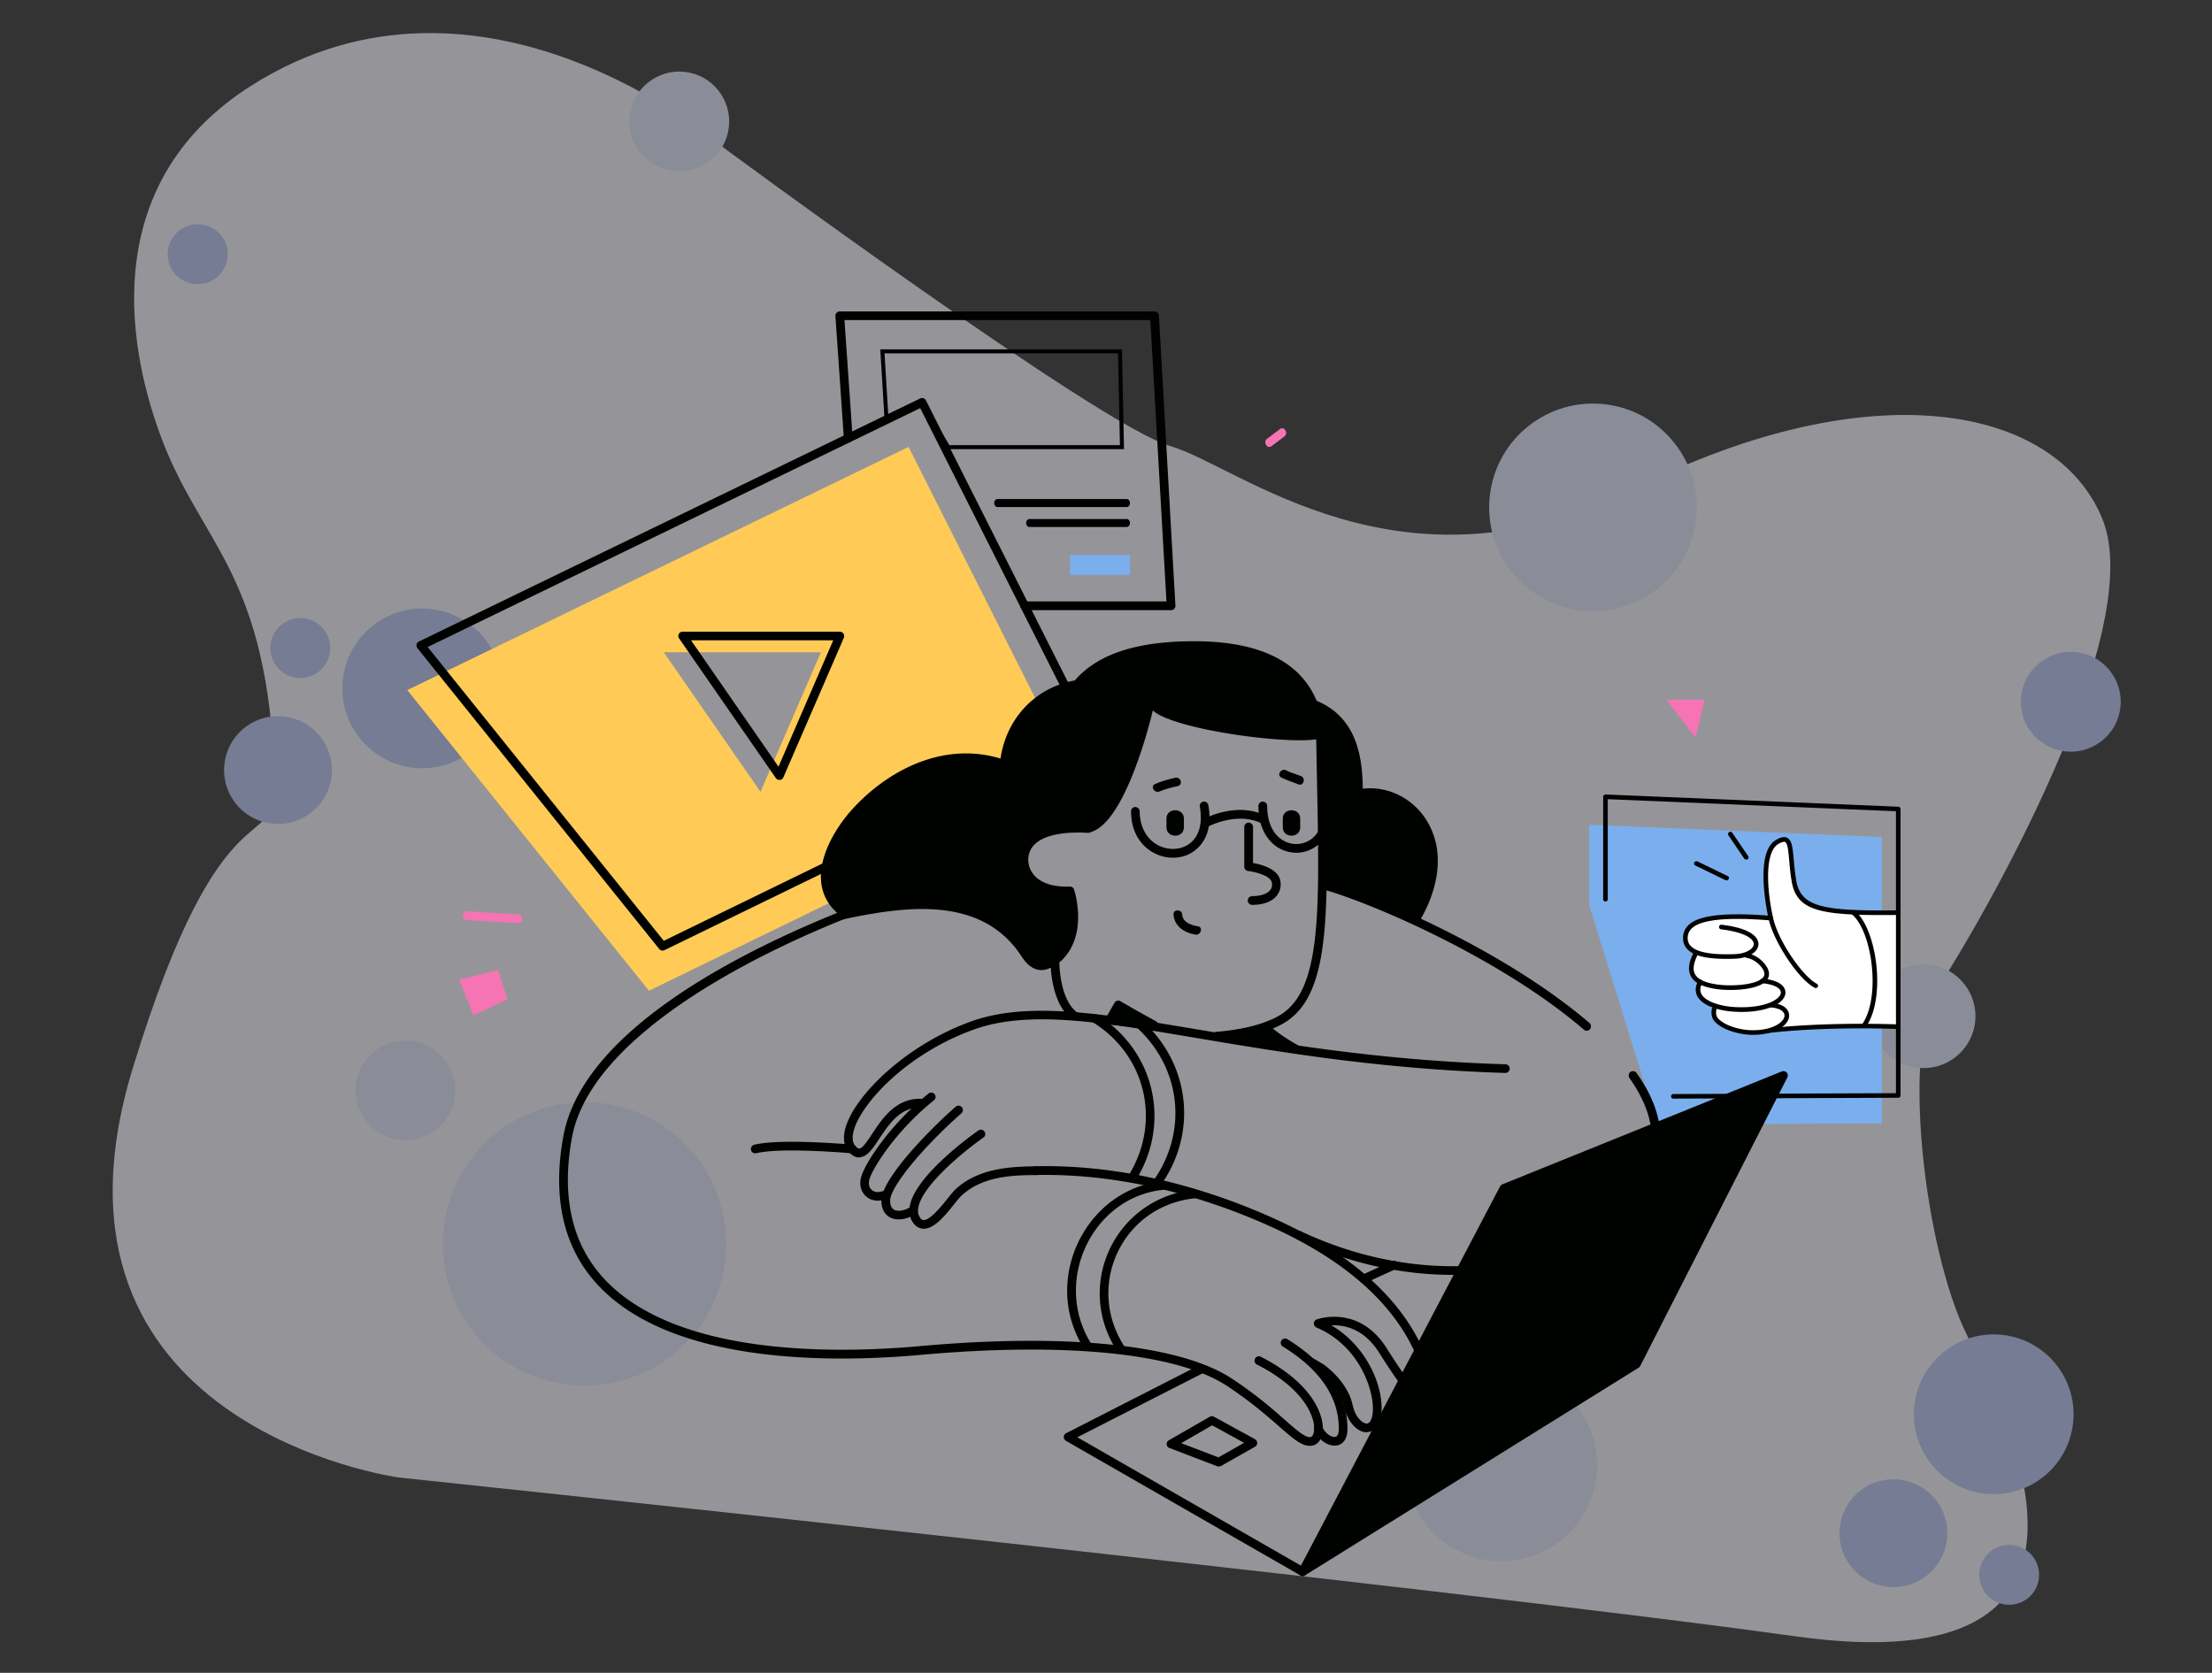 <svg xmlns="http://www.w3.org/2000/svg" width="554" height="419" fill="none"><rect width="100%" height="100%" fill="#333333" stroke="none"/><g opacity=".5"><path fill="#F8F8FF" d="M68.842 195.302c-1.711-52.058-18.345-58.519-28.524-85.882-9.269-24.891-14.471-64.45 22.623-87.972 57.625-36.57 117.09 14.663 117.09 14.663s95.472 70.534 113.003 75.599c17.532 5.065 57.76 39.96 116.56 10.574 58.8-29.387 105.136-20.962 116.908 7.593 11.771 28.556-31.036 102.093-40.835 117.058-9.8 14.966-3.673 66.019 6.923 87.39 10.596 21.372 44.138 87.704-43.038 75.523-87.176-12.18-349.746-39.782-349.746-39.782S5.879 357.33 33.22 267.663c22.825-74.86 36.285-52.148 35.622-72.361Z"/><path fill="#BAC5F4" d="M103.424 192.288c10.971 1.28 20.902-6.577 22.182-17.549 1.279-10.971-6.577-20.902-17.549-22.182-10.971-1.279-20.902 6.578-22.182 17.549-1.28 10.971 6.577 20.902 17.549 22.182ZM68.064 206.286c7.406.864 14.11-4.439 14.973-11.845.864-7.406-4.44-14.109-11.845-14.973-7.406-.864-14.11 4.44-14.973 11.845-.864 7.406 4.44 14.11 11.845 14.973ZM74.337 169.767a7.5 7.5 0 1 0 1.738-14.9 7.5 7.5 0 0 0-1.738 14.9ZM497.012 374.106c10.971 1.279 20.902-6.578 22.182-17.549 1.279-10.971-6.578-20.903-17.549-22.182-10.971-1.28-20.902 6.577-22.182 17.548-1.28 10.972 6.577 20.903 17.549 22.183ZM48.59 71.12a7.5 7.5 0 1 0 1.738-14.898 7.5 7.5 0 0 0-1.737 14.899Z"/><path fill="#E1E6FB" d="M142.283 346.83c19.475 2.271 37.103-11.675 39.374-31.149 2.271-19.474-11.675-37.102-31.149-39.373-19.474-2.271-37.102 11.674-39.373 31.149-2.271 19.474 11.674 37.102 31.148 39.373ZM373.235 390.88c13.166 1.536 25.083-7.893 26.619-21.058 1.535-13.166-7.893-25.083-21.059-26.619-13.165-1.535-25.083 7.893-26.618 21.059-1.536 13.165 7.893 25.083 21.058 26.618ZM480.254 267.446c7.132.832 13.587-4.275 14.419-11.406.831-7.132-4.276-13.587-11.407-14.419-7.131-.831-13.587 4.275-14.418 11.407-.832 7.131 4.275 13.587 11.406 14.418ZM395.955 152.91c14.262 1.663 27.173-8.551 28.836-22.813 1.664-14.263-8.55-27.174-22.813-28.837-14.262-1.663-27.173 8.55-28.837 22.813-1.663 14.263 8.551 27.173 22.814 28.837ZM168.675 42.84c6.857.8 13.064-4.11 13.864-10.967.8-6.857-4.111-13.064-10.968-13.864-6.857-.8-13.064 4.11-13.864 10.968-.799 6.857 4.111 13.064 10.968 13.864ZM100.1 285.531c6.857.799 13.064-4.111 13.864-10.968.799-6.857-4.111-13.064-10.968-13.864-6.857-.8-13.064 4.111-13.864 10.968-.8 6.857 4.11 13.064 10.968 13.864Z"/><path fill="#BAC5F4" d="M517.184 188.191c6.857.799 13.064-4.111 13.864-10.968.799-6.857-4.111-13.064-10.968-13.864-6.857-.8-13.064 4.111-13.864 10.968-.8 6.857 4.111 13.064 10.968 13.864ZM472.645 397.44c7.405.864 14.109-4.44 14.973-11.845.863-7.406-4.44-14.11-11.846-14.973-7.405-.864-14.109 4.439-14.973 11.845-.863 7.406 4.44 14.109 11.846 14.973ZM502.327 401.908a7.5 7.5 0 1 0 1.737-14.9 7.5 7.5 0 0 0-1.737 14.9Z"/></g><path fill="#7BAEED" d="M398 206.581v20.007l17.009 55.024 56.325-.219v-71.747L398 206.581Z"/><path fill="#000200" d="m437.849 214.477-3.982-5.871c-.411-.615-1.41-.027-.999.589l3.982 5.87c.41.602 1.409.028.999-.588ZM432.744 219.458c-2.531-1.232-5.077-2.463-7.608-3.695-.671-.328-1.245.671-.589.999 2.532 1.232 5.077 2.463 7.609 3.695.67.315 1.259-.684.588-.999Z"/><path fill="#fff" d="M475.37 228.996c-.041 0-.068.013-.109.013a94.65 94.65 0 0 1-19.473-1.135 40.508 40.508 0 0 1-3.284-1.287c-4.42-4.283-3.722-16.038-5.337-16.339-2.901-.561-4.133 3.517-4.502 5.994-.602 4.037.328 9.689.835 13.739-.794-.342-17.79-.438-19.254 1.437-2.189 2.791-3.654 3.859.698 6.938-.356 1.136-1.587 2.668-1.327 4.584.26 1.916 2.025 2.559 1.601 2.915.561 1.519-.849 2.709 2.285 5.405.78-.109 1.71 1.943 1.71 1.943 0 .123-.013.247-.041.356.055.999.561 1.984 1.423 2.668.644.507 6.706 2.724 9.292 2.45.411.041 19.924-1.574 21.95-1.738 4.529-.369 9.045.315 13.588.205v-28.148h-.055Z"/><path fill="#000200" d="M454.762 247.483a.462.462 0 0 1-.26-.068c-3.996-2.025-10.263-11.413-11.563-17.324-.602-2.751-3.366-16.627 1.834-19.692.78-.465 1.929-1.013 2.846-.534 1.204.616 1.368 2.559 1.628 5.488.137 1.478.288 3.161.589 5.035 1.108 6.884 6.76 7.855 25.576 7.623.301-.042.574.246.588.574a.59.59 0 0 1-.575.589c-19.596.232-25.48-.862-26.725-8.594-.315-1.916-.465-3.613-.589-5.118-.205-2.271-.383-4.228-1.012-4.557-.205-.109-.684-.109-1.738.507-3.271 1.929-3.011 10.646-1.3 18.446 1.314 5.98 7.554 14.82 10.961 16.544a.59.59 0 0 1 .26.78.615.615 0 0 1-.52.301Z"/><path fill="#000200" d="M432.402 240.176c-5.008 0-8.128-.753-9.716-2.34-.821-.808-1.204-1.834-1.163-3.038.041-1.286.547-2.354 1.492-3.202 2.695-2.409 9.223-3.107 20.54-2.203a.578.578 0 0 1 .533.615.58.58 0 0 1-.616.534c-10.824-.862-17.269-.246-19.677 1.916-.712.643-1.081 1.423-1.109 2.381-.027.876.246 1.601.835 2.176 1.546 1.532 5.118 2.176 10.961 1.97 2.887-.109 4.721-1.368 4.762-2.477.055-1.259-2.066-2.996-8.197-3.735a.582.582 0 0 1-.506-.644.582.582 0 0 1 .643-.506c8.457 1.013 9.264 3.791 9.223 4.926-.082 1.957-2.559 3.463-5.884 3.586-.753.027-1.451.041-2.121.041Z"/><path fill="#000200" d="M441.995 241.462c-1.177-1.45-2.682-2.381-4.379-2.682a.577.577 0 1 0-.206 1.136c1.793.328 2.997 1.409 3.695 2.271.767.958.985 1.752.63 2.382-1.177 2.066-7.677 2.572-11.632 2.025-3.065-.424-4.954-1.328-5.624-2.669-.589-1.176-.315-2.846.821-4.967a5.221 5.221 0 0 1-1.026-.534c-1.328 2.505-1.601 4.475-.821 6.021.862 1.725 2.983 2.806 6.5 3.298.944.137 2.148.219 3.448.219 3.708 0 8.142-.684 9.346-2.805.411-.753.616-1.998-.752-3.695Z"/><path fill="#000200" d="M436.233 253.463c-.711 0-1.436-.027-2.203-.082-3.421-.233-7.553-1.355-8.894-3.804-.644-1.177-.575-2.491.191-3.914a.57.57 0 0 1 .78-.232c.274.15.383.506.233.78-.575 1.067-.643 1.997-.192 2.805 1.04 1.902 4.749 2.983 7.964 3.202 7.445.52 11.769-1.765 11.906-3.544.082-.972-1.328-2.094-4.667-2.395a.582.582 0 0 1-.52-.629.573.573 0 0 1 .63-.52c5.528.52 5.761 2.914 5.706 3.64-.191 2.449-4.283 4.693-10.934 4.693Z"/><path fill="#000200" d="M444.157 251.246c-.52.26-1.04.52-1.588.726a.56.56 0 0 0 .507.342c2.367.082 3.886.903 3.859 2.08-.041 1.587-2.929 3.722-8.17 3.653-3.585-.054-7.471-1.505-8.676-3.243-.369-.533-.342-1.573-.15-2.107.109-.301-.164-.123-.452-.233-.301-.109-.52-.465-.629-.164-.329.889-.301 2.313.287 3.161 1.56 2.272 6.103 3.681 9.607 3.736h.314c5.583 0 8.963-2.409 9.032-4.776.027-1.341-1.013-2.805-3.941-3.175Z"/><path fill="#000200" d="M475.453 256.597c-.178-.014-16.517-.698-31.378.848-1.068.356-2.162.657-3.23 1.013.055.26.288.438.561.438h.069c15.408-1.93 33.731-1.163 33.909-1.15.342 0 .589-.232.602-.547a.558.558 0 0 0-.533-.602Z"/><path fill="#000200" d="M466.175 256.83a.57.57 0 0 0-.11.465c.397 0 .78 0 1.177.027 5.186-7.17 2.901-24.317-2.559-29.093a.584.584 0 0 0-.821.055.597.597 0 0 0 .055.821c5.09 4.434 7.239 21.197 2.258 27.725Z"/><path fill="#000200" d="M419.101 275.18a.578.578 0 0 1-.575-.575c0-.314.26-.574.575-.574l55.749-.219v-70.611l-72.184-3.024v25.042c0 .315-.26.575-.575.575a.578.578 0 0 1-.574-.575v-25.644c0-.164.068-.301.177-.411a.616.616 0 0 1 .425-.164l73.333 3.065a.574.574 0 0 1 .548.575v71.746c0 .315-.26.575-.575.575l-56.324.219Z"/><path fill="#FFCB56" d="M227.55 111.942 102 172.847l60.532 75.31 107.333-52.258-42.315-83.957Zm-37.082 86.399-24.223-34.963h39.35l-15.127 34.963Z"/><path fill="#F674B4" d="M426.939 175.265h-9.595l7.327 9.47 2.268-9.47ZM115.008 245.341l3.564 8.947 8.523-3.963-2.318-7.376-9.769 2.392ZM129.737 229.043c-4.262-.249-8.498-.523-12.76-.772-1.395-.075-1.395 2.093 0 2.168 4.262.249 8.498.523 12.76.772 1.395.1 1.395-2.068 0-2.168ZM320.553 107.481c-1.071.797-2.118 1.595-3.19 2.392-1.121.823-.025 2.717 1.097 1.869 1.071-.797 2.118-1.595 3.19-2.392 1.121-.822.025-2.716-1.097-1.869Z"/><path fill="#000200" d="m376.674 297.65 70.002-28.285-36.857 72.294-83.559 52.009 50.414-96.018Z"/><path fill="#000200" d="M326.26 394.765a1.099 1.099 0 0 1-.972-1.595l50.414-96.019c.125-.224.324-.399.549-.498l70.001-28.285c.424-.175.898-.05 1.222.274.299.324.373.822.174 1.221l-36.857 72.295a1.09 1.09 0 0 1-.399.423l-83.559 52.009a.967.967 0 0 1-.573.175Zm51.187-96.243-48.371 92.106 79.895-49.716 35.412-69.429-66.936 27.039Z"/><path fill="#000200" d="M326.26 394.765c-.174 0-.374-.05-.548-.15l-58.738-33.717a1.107 1.107 0 0 1-.548-.972c0-.399.249-.773.598-.947l33.269-16.996a1.1 1.1 0 0 1 1.47.474c.274.548.05 1.196-.473 1.47l-31.475 16.074 56.993 32.72a1.097 1.097 0 0 1-.548 2.044Z"/><path fill="#000200" d="M305.227 367.327c-.125 0-.274-.024-.399-.074l-11.937-4.561a1.078 1.078 0 0 1-.698-.922c-.024-.423.175-.822.549-1.022l10.242-5.881a1.037 1.037 0 0 1 1.072 0l10.242 5.607c.349.2.573.549.573.947 0 .399-.199.773-.548.947l-8.573 4.86c-.149.05-.324.099-.523.099Zm-9.395-5.856 9.32 3.564 6.43-3.639-8-4.386-7.75 4.461ZM341.561 321.424c-.423 0-.797-.225-.996-.648-.25-.548 0-1.196.548-1.446l7.526-3.439c.548-.249 1.196 0 1.445.549.249.548 0 1.196-.548 1.445l-7.526 3.439a.977.977 0 0 1-.449.1ZM293.315 152.836h-36.683a1.105 1.105 0 0 1-1.096-1.096c0-.598.498-1.097 1.096-1.097h35.512l-4.037-70.475h-76.606l2.043 29.506c.05.598-.423 1.121-1.021 1.171-.598.025-1.122-.398-1.172-1.021l-2.118-30.653c-.025-.299.075-.598.299-.822.2-.224.499-.349.798-.349h78.823a1.11 1.11 0 0 1 1.097 1.022l4.137 72.668c.025.299-.1.598-.299.822-.2.2-.474.324-.773.324Z"/><path fill="#000200" d="M282.188 127h-32.376c-.443 0-.812-.455-.812-1 0-.545.369-1 .812-1h32.376c.443 0 .812.455.812 1 0 .545-.351 1-.812 1ZM282.16 132h-24.339c-.448 0-.821-.455-.821-1 0-.545.373-1 .821-1h24.358c.448 0 .821.455.821 1-.019.545-.373 1-.84 1ZM215.189 289.924c-.922 0-1.794-.473-2.617-1.42-.822-.947-1.669-2.692-.897-5.707 2.143-8.323 15.351-21.158 31.574-26.964 14.23-5.084 32.447-2.044 57.692 2.193 20.31 3.414 45.604 7.651 76.132 8.548a1.084 1.084 0 0 1 1.046 1.121c-.025.598-.573 1.072-1.121 1.047-30.702-.922-56.046-5.159-76.431-8.598-24.896-4.186-42.889-7.202-56.595-2.292-16.996 6.08-28.434 18.69-30.179 25.443-.299 1.147-.473 2.717.424 3.714.224.274.673.722 1.022.672.797-.049 2.043-1.943 3.165-3.638 2.517-3.813 5.931-9.021 12.335-8.822a1.086 1.086 0 0 1 1.047 1.122c-.025.598-.598 1.071-1.121 1.046-5.159-.149-8.1 4.287-10.467 7.85-1.645 2.492-2.966 4.486-4.835 4.61-.049.075-.124.075-.174.075Z"/><path fill="#000200" d="M219.874 300.74c-1.146 0-2.193-.374-3.015-1.122-1.196-1.096-1.67-2.766-1.246-4.56.772-3.315 7.077-13.233 16.946-21.158a1.075 1.075 0 0 1 1.52.175 1.075 1.075 0 0 1-.174 1.52c-9.994 8.049-15.626 17.544-16.199 19.961-.224 1.022-.025 1.894.598 2.467.623.574 1.595.723 2.592.374a1.071 1.071 0 0 1 1.371.698 1.071 1.071 0 0 1-.698 1.371 5.747 5.747 0 0 1-1.695.274Z"/><path fill="#000200" d="M225.082 305.425c-.822 0-1.57-.175-2.218-.524-.797-.423-2.118-1.545-2.118-4.186 0-5.209 11.115-16.921 18.591-23.5a1.1 1.1 0 0 1 1.545.099 1.1 1.1 0 0 1-.1 1.545c-9.843 8.673-17.843 18.492-17.843 21.856 0 1.146.324 1.919.997 2.292.972.524 2.641.225 4.162-.722a1.085 1.085 0 0 1 1.495.324 1.086 1.086 0 0 1-.324 1.495c-1.396.872-2.866 1.321-4.187 1.321Z"/><path fill="#000200" d="M231.362 307.767c-.697 0-1.669-.224-2.516-1.296-.923-1.171-1.247-2.566-1.022-4.161 1.121-7.651 15.575-18.018 17.22-19.164a1.086 1.086 0 0 1 1.52.274 1.086 1.086 0 0 1-.274 1.52c-5.283 3.713-15.526 12.211-16.323 17.694-.15.997.05 1.819.573 2.492.324.423.598.473.798.473 1.669 0 4.535-3.563 6.055-5.482.773-.972 1.396-1.72 1.869-2.193 5.533-5.134 13.233-5.757 20.111-5.782.598 0 1.097.499 1.097 1.097s-.499 1.096-1.097 1.096c-.149.025-.274 0-.423 0-6.604 0-13.333.673-18.192 5.184-.374.349-.997 1.121-1.67 1.943-2.218 2.816-5.009 6.305-7.726 6.305ZM274.874 254.238c-1.197-.748-2.293 1.146-1.097 1.869 13.158 8.199 17.071 24.696 9.071 38.004-.722 1.196 1.171 2.293 1.869 1.096 8.598-14.304 4.312-32.147-9.843-40.969Z"/><path fill="#000200" d="M287.533 257.054c-.174.025-.349.075-.548.075-.773.025-1.495.149-2.243.274 11.09 10.143 12.834 26.117 4.062 38.427-.822 1.147 1.072 2.243 1.869 1.097 8.972-12.61 7.526-29.057-3.14-39.873ZM363.865 319.33c-12.186 0-25.618-2.641-39.125-9.021a1.084 1.084 0 0 1-.523-1.445 1.085 1.085 0 0 1 1.445-.524c29.506 13.931 58.563 9.595 74.263-.847 9.221-6.13 14.105-14.454 13.706-23.425-.199-4.411-2.068-9.146-5.532-14.055a1.103 1.103 0 0 1 .249-1.52 1.102 1.102 0 0 1 1.52.249c3.738 5.258 5.732 10.367 5.931 15.226.424 9.769-4.784 18.765-14.653 25.344-8.996 5.981-22.154 10.018-37.281 10.018ZM398.081 256.232c-21.157-18.192-54.401-32.422-66.887-35.761.025.747 0 1.495-.025 2.243 12.71 3.538 44.907 17.469 65.517 35.187.199.175.448.274.697.274.299 0 .598-.124.823-.373.373-.499.324-1.172-.125-1.57ZM317.986 256.954l-8.423 3.639 18.641 2.816c-3.664-1.77-7.153-3.813-10.218-6.455Z"/><path fill="#000200" d="M328.004 362.144c-2.093 0-4.261-1.894-7.625-4.835-3.016-2.641-7.178-6.28-13.109-10.192-12.46-8.199-40.421-11.015-76.705-7.75-22.379 2.018-62.65 2.417-81.067-17.769-8.398-9.195-11.214-21.656-8.398-37.032 7.078-38.651 88.368-63.198 91.832-64.22a1.077 1.077 0 0 1 1.346.723 1.075 1.075 0 0 1-.723 1.345c-28.833 8.548-84.829 32.646-90.312 62.526-2.691 14.678-.025 26.516 7.875 35.163 17.794 19.463 57.293 19.039 79.248 17.071 36.757-3.315 65.242-.374 78.101 8.099 6.08 3.987 10.292 7.675 13.357 10.392 2.99 2.616 5.134 4.51 6.429 4.286.399-.075.723-.648.848-1.47.423-3.041-1.994-10.442-14.305-16.697-.548-.274-.747-.922-.473-1.47.274-.549.922-.748 1.47-.474 13.358 6.828 15.999 15.127 15.451 18.965-.249 1.819-1.221 3.04-2.592 3.289a5.23 5.23 0 0 1-.648.05Z"/><path fill="#000200" d="M334.234 362.094c-2.043 0-4.336-1.794-5.108-4.087-.2-.573.124-1.196.673-1.37.573-.2 1.196.124 1.37.672.548 1.595 2.218 2.742 3.24 2.592.797-.125.897-1.346.897-2.043 0-7.925-4.71-14.853-14.03-20.585a1.07 1.07 0 0 1-.349-1.495 1.07 1.07 0 0 1 1.495-.349c9.844 6.081 15.052 13.856 15.052 22.454 0 3.389-1.919 4.062-2.741 4.186-.15.025-.324.025-.499.025Z"/><path fill="#000200" d="M342.309 358.755c-2.442 0-4.86-2.717-5.657-6.355-1.097-5.084-6.255-8.747-6.305-8.772-.498-.349-3.364-3.29-3.015-3.788.348-.498 3.763 1.67 4.261 1.994.249.174 5.906 4.161 7.177 10.092.648 3.066 2.492 4.636 3.564 4.636.698-.025 1.246-.947 1.445-2.467.648-4.985-2.891-16.822-14.055-21.582a1.12 1.12 0 0 1-.673-1.021c0-.449.299-.848.698-.997.1-.05 10.566-3.863 17.544 7.202 5.233 8.273 6.803 9.744 7.077 9.968.374.175.648.548.648.972 0 .598-.473 1.096-1.071 1.121-.549 0-1.595.05-8.523-10.915-3.888-6.155-8.872-7.027-11.962-6.878 9.345 5.532 13.283 16.124 12.46 22.404-.498 3.813-2.616 4.311-3.513 4.336-.025.025-.05.05-.1.05Z"/><path fill="#000200" d="M355.342 339.367c-.423 0-.822-.25-.997-.648-5.756-12.685-17.893-23.276-36.109-31.5-19.638-8.872-39.973-13.307-58.813-12.909-.698 0-1.096-.473-1.121-1.071-.025-.598.473-1.097 1.071-1.122 19.164-.448 39.823 4.112 59.76 13.108 18.69 8.448 31.2 19.414 37.181 32.572.249.548 0 1.196-.548 1.445a.652.652 0 0 1-.424.125Z"/><path fill="#000200" d="M300.218 298.597a31.04 31.04 0 0 0-1.346-.574c-19.637 2.243-29.88 23.899-19.039 40.471.623.175 1.271.299 1.894.424.324-.324.448-.822.124-1.296-10.267-15.276-.947-35.586 17.42-37.48.872-.075 1.171-.947.947-1.545Z"/><path fill="#000200" d="M289.851 296.03c-18.441 2.915-28.684 24.821-18.641 41.268.723 1.196 2.617.1 1.869-1.096-9.569-15.725.922-37.207 19.364-38.278.573-.025.922-.424 1.021-.872-1.221-.324-2.417-.623-3.613-1.022ZM189.147 288.878c-.498 0-.922-.324-1.047-.823-.149-.573.2-1.171.798-1.321 6.529-1.619 23.874-.099 24.596-.024a1.087 1.087 0 1 1-.174 2.168c-.174-.025-17.718-1.57-23.874-.025-.124 0-.224.025-.299.025ZM272.506 208.559c9.495-1.346 16.223-30.603 16.223-30.603 5.558 5.134 37.929 9.121 42.465 6.779 0-12.959-10.043-23.052-32.123-23.052-26.116 0-34.839 10.89-34.839 28.31v17.419l.225.374c3.788-.448 4.211.798 8.049.773ZM313.6 226.651a1.106 1.106 0 0 1-1.096-1.097c0-.598.498-1.096 1.096-1.096 2.044 0 3.713-.548 4.486-1.47.448-.524.598-1.147.448-1.919-.299-1.72-4.112-2.692-5.931-2.891a1.08 1.08 0 0 1-.972-1.072v-9.968c0-.598.499-1.096 1.097-1.096s1.096.498 1.096 1.096v9.021c2.019.349 6.355 1.471 6.854 4.536.224 1.395-.1 2.666-.947 3.688-1.197 1.47-3.365 2.268-6.131 2.268ZM321.276 205.045v2.168c0 2.791 4.361 2.816 4.361 0v-2.168c0-2.791-4.361-2.791-4.361 0ZM292.144 205.045v2.168c0 2.791 4.361 2.816 4.361 0v-2.168c0-2.791-4.361-2.791-4.361 0Z"/><path fill="#000200" d="M294.386 194.802c-1.744.374-3.439.848-5.084 1.57-1.295.549-.174 2.443 1.097 1.869 1.47-.623 3.015-.996 4.56-1.345 1.396-.299.798-2.393-.573-2.094ZM325.861 194.404c-1.221-.524-2.567-.823-3.738-1.446-1.221-.648-2.467 1.172-1.221 1.795 1.371.697 2.841 1.096 4.236 1.694 1.296.548 2.019-1.495.723-2.043ZM299.994 232.009c-1.62-.249-3.788-.997-3.913-2.941-.075-1.395-2.268-1.395-2.168 0 .174 2.966 2.791 4.611 5.507 5.034 1.371.2 1.969-1.894.574-2.093Z"/><path fill="#000200" d="M304.729 260.618a1.107 1.107 0 0 1-1.097-.997 1.088 1.088 0 0 1 .997-1.171c6.629-.549 12.061-1.944 15.7-4.038 10.541-6.08 10.167-25.369 9.544-57.317-.074-3.389-.124-6.903-.199-10.566-.249-15.974-10.267-23.749-30.577-23.749-23.351 0-33.768 8.398-33.768 27.238v17.419c0 .598-.498 1.097-1.096 1.097a1.107 1.107 0 0 1-1.097-1.097v-17.419c0-20.061 11.414-29.406 35.936-29.406 21.456 0 32.496 8.722 32.77 25.892.05 3.663.125 7.177.2 10.566.647 32.746 1.021 52.533-10.617 59.261-3.962 2.293-9.544 3.738-16.597 4.337-.05-.05-.074-.05-.099-.05Z"/><path fill="#000200" d="M272.631 206.391c-7.152-.349-12.186.797-14.953 3.439-1.943 1.844-2.342 4.012-2.342 5.482 0 2.218.897 4.311 2.542 5.881 1.47 1.421 4.236 3.041 9.171 3.041h.099c.798 2.865 2.841 13.008-6.429 17.195.872.399 1.769.722 2.691 1.046 10.118-6.155 5.632-19.562 5.582-19.687-.149-.448-.548-.772-1.071-.722-3.763.149-6.704-.698-8.523-2.418-1.62-1.57-1.869-3.364-1.869-4.311 0-1.545.573-2.841 1.67-3.913 2.292-2.193 6.903-3.164 13.357-2.84.548.024 1.121-.424 1.146-1.022-.025-.623-.473-1.147-1.071-1.171Z"/><path fill="#000200" d="M274.849 170.106c-12.485-.673-22.479 7.775-24.273 19.887-13.532-4.087-27.014 2.068-36.459 11.987-6.653 7.002-12.884 19.163-4.411 26.714-.348.698.225 1.82 1.246 1.62 15.526-3.289 34.889-6.23 44.932 9.296 5.084 7.874 12.087.423 13.059-6.629.074-.573.099-1.122.099-1.67.15-.174.274-.374.299-.648.2-2.218.274-4.81-1.495-6.454-.922-.848-2.068-1.246-3.19-1.122a33.735 33.735 0 0 0-2.018-1.196 6.002 6.002 0 0 1-.897-.224c-2.243-.723-4.087-2.393-4.785-4.685-1.545-4.959 2.691-8.847 7.401-8.747.623-.424 1.196-.848 1.645-1.271 9.121-8.997 8.897-22.803 8.224-34.69h.648c1.37.075 1.37-2.093-.025-2.168ZM354.619 231.486c.1-.05.175-.125.249-.2a.996.996 0 0 0 .574-.448c4.361-7.252 6.653-16.572 2.392-24.422-3.289-6.081-9.769-9.62-16.522-8.872-.075-8.124-1.57-18.292-12.236-22.279-.025-.125.822 2.018 0 2.442.174.125.374.249.573.399 2.218 14.379 2.567 28.883 1.096 43.386-.124 1.321 15.252 4.337 21.731 9.221.748.224 1.446.498 2.143.773Z"/><path fill="#000200" d="M268.37 255.235c.847.025 1.669.025 2.517.05a1.056 1.056 0 0 0-.499-1.296c-4.959-2.816-5.059-12.485-5.059-12.585 0-.598-.498-1.097-1.096-1.097-.598 0-1.097.499-1.097 1.097 0 .424.1 9.893 5.234 13.831ZM280.082 251.721l-2.168 3.788 11.115 1.271c-3.016-1.645-6.006-3.314-8.947-5.059Z"/><path fill="#000200" d="M289.028 257.852h-.124l-11.115-1.271a1.121 1.121 0 0 1-.847-.599 1.058 1.058 0 0 1 .025-1.021l2.168-3.788c.149-.249.399-.449.673-.524a1.07 1.07 0 0 1 .822.125c2.891 1.72 5.856 3.364 8.897 5.034.448.249.673.797.523 1.296-.15.448-.573.748-1.022.748Zm-9.37-3.24 4.012.448a211.062 211.062 0 0 1-3.214-1.844l-.798 1.396ZM293.764 214.839c-1.521 0-3.066-.349-4.511-1.072-3.788-1.894-5.981-5.732-5.981-10.541 0-.598.473-1.097 1.072-1.097.548.025 1.096.474 1.096 1.072.025 3.962 1.769 7.102 4.785 8.597 2.567 1.271 5.607 1.072 7.7-.498 2.418-1.794 3.315-5.084 2.567-9.246-.1-.598.299-1.146.872-1.271.598-.099 1.147.3 1.271.873 1.221 6.778-1.62 10.043-3.414 11.388-1.52 1.197-3.464 1.795-5.457 1.795ZM324.665 213.593a8.81 8.81 0 0 1-3.938-.947c-3.514-1.795-5.557-5.707-5.557-10.766 0-.598.498-1.097 1.096-1.097.599 0 1.097.499 1.097 1.097 0 4.211 1.595 7.426 4.361 8.822a6.401 6.401 0 0 0 6.654-.499c2.392-1.744 3.389-5.009 2.766-8.946-.1-.598.299-1.146.897-1.246.598-.1 1.146.299 1.246.897.773 4.785-.548 8.822-3.638 11.04a8.308 8.308 0 0 1-4.984 1.645Z"/><path fill="#000200" d="M301.863 207.238c-.374 0-.748-.2-.947-.573a1.07 1.07 0 0 1 .423-1.471c.324-.174 8.224-4.411 15.401-.996.548.249.773.897.523 1.445a1.084 1.084 0 0 1-1.445.523c-6.18-2.94-13.332.922-13.407.947a1.457 1.457 0 0 1-.548.125ZM165.946 238.09c-.324 0-.648-.15-.847-.399l-60.557-75.335c-.199-.249-.274-.598-.224-.922.074-.324.299-.598.598-.748l125.549-60.88c.549-.25 1.172-.05 1.446.498l42.315 83.957c.124.249.149.573.05.848-.1.274-.299.498-.549.623L166.42 237.99c-.15.075-.324.1-.474.1Zm-58.837-76.033 59.136 73.59 105.539-51.411-41.319-82.013-123.356 59.834Z"/><path fill="#000200" d="M195.203 195.351c-.349 0-.698-.175-.897-.474l-24.223-34.963a1.132 1.132 0 0 1-.075-1.122c.199-.348.548-.573.972-.573h39.349c.374 0 .698.175.923.499.199.299.224.697.099 1.021L196.2 194.703c-.15.374-.499.623-.898.648h-.099Zm-22.13-34.964 21.905 31.649 13.707-31.649h-35.612Z"/><path stroke="#000" d="m221 88 1 16.5 8.5-4 7 11.5H281l-.5-24H221Z"/><path fill="#7BAEED" d="M268 139h15v5h-15z"/></svg>